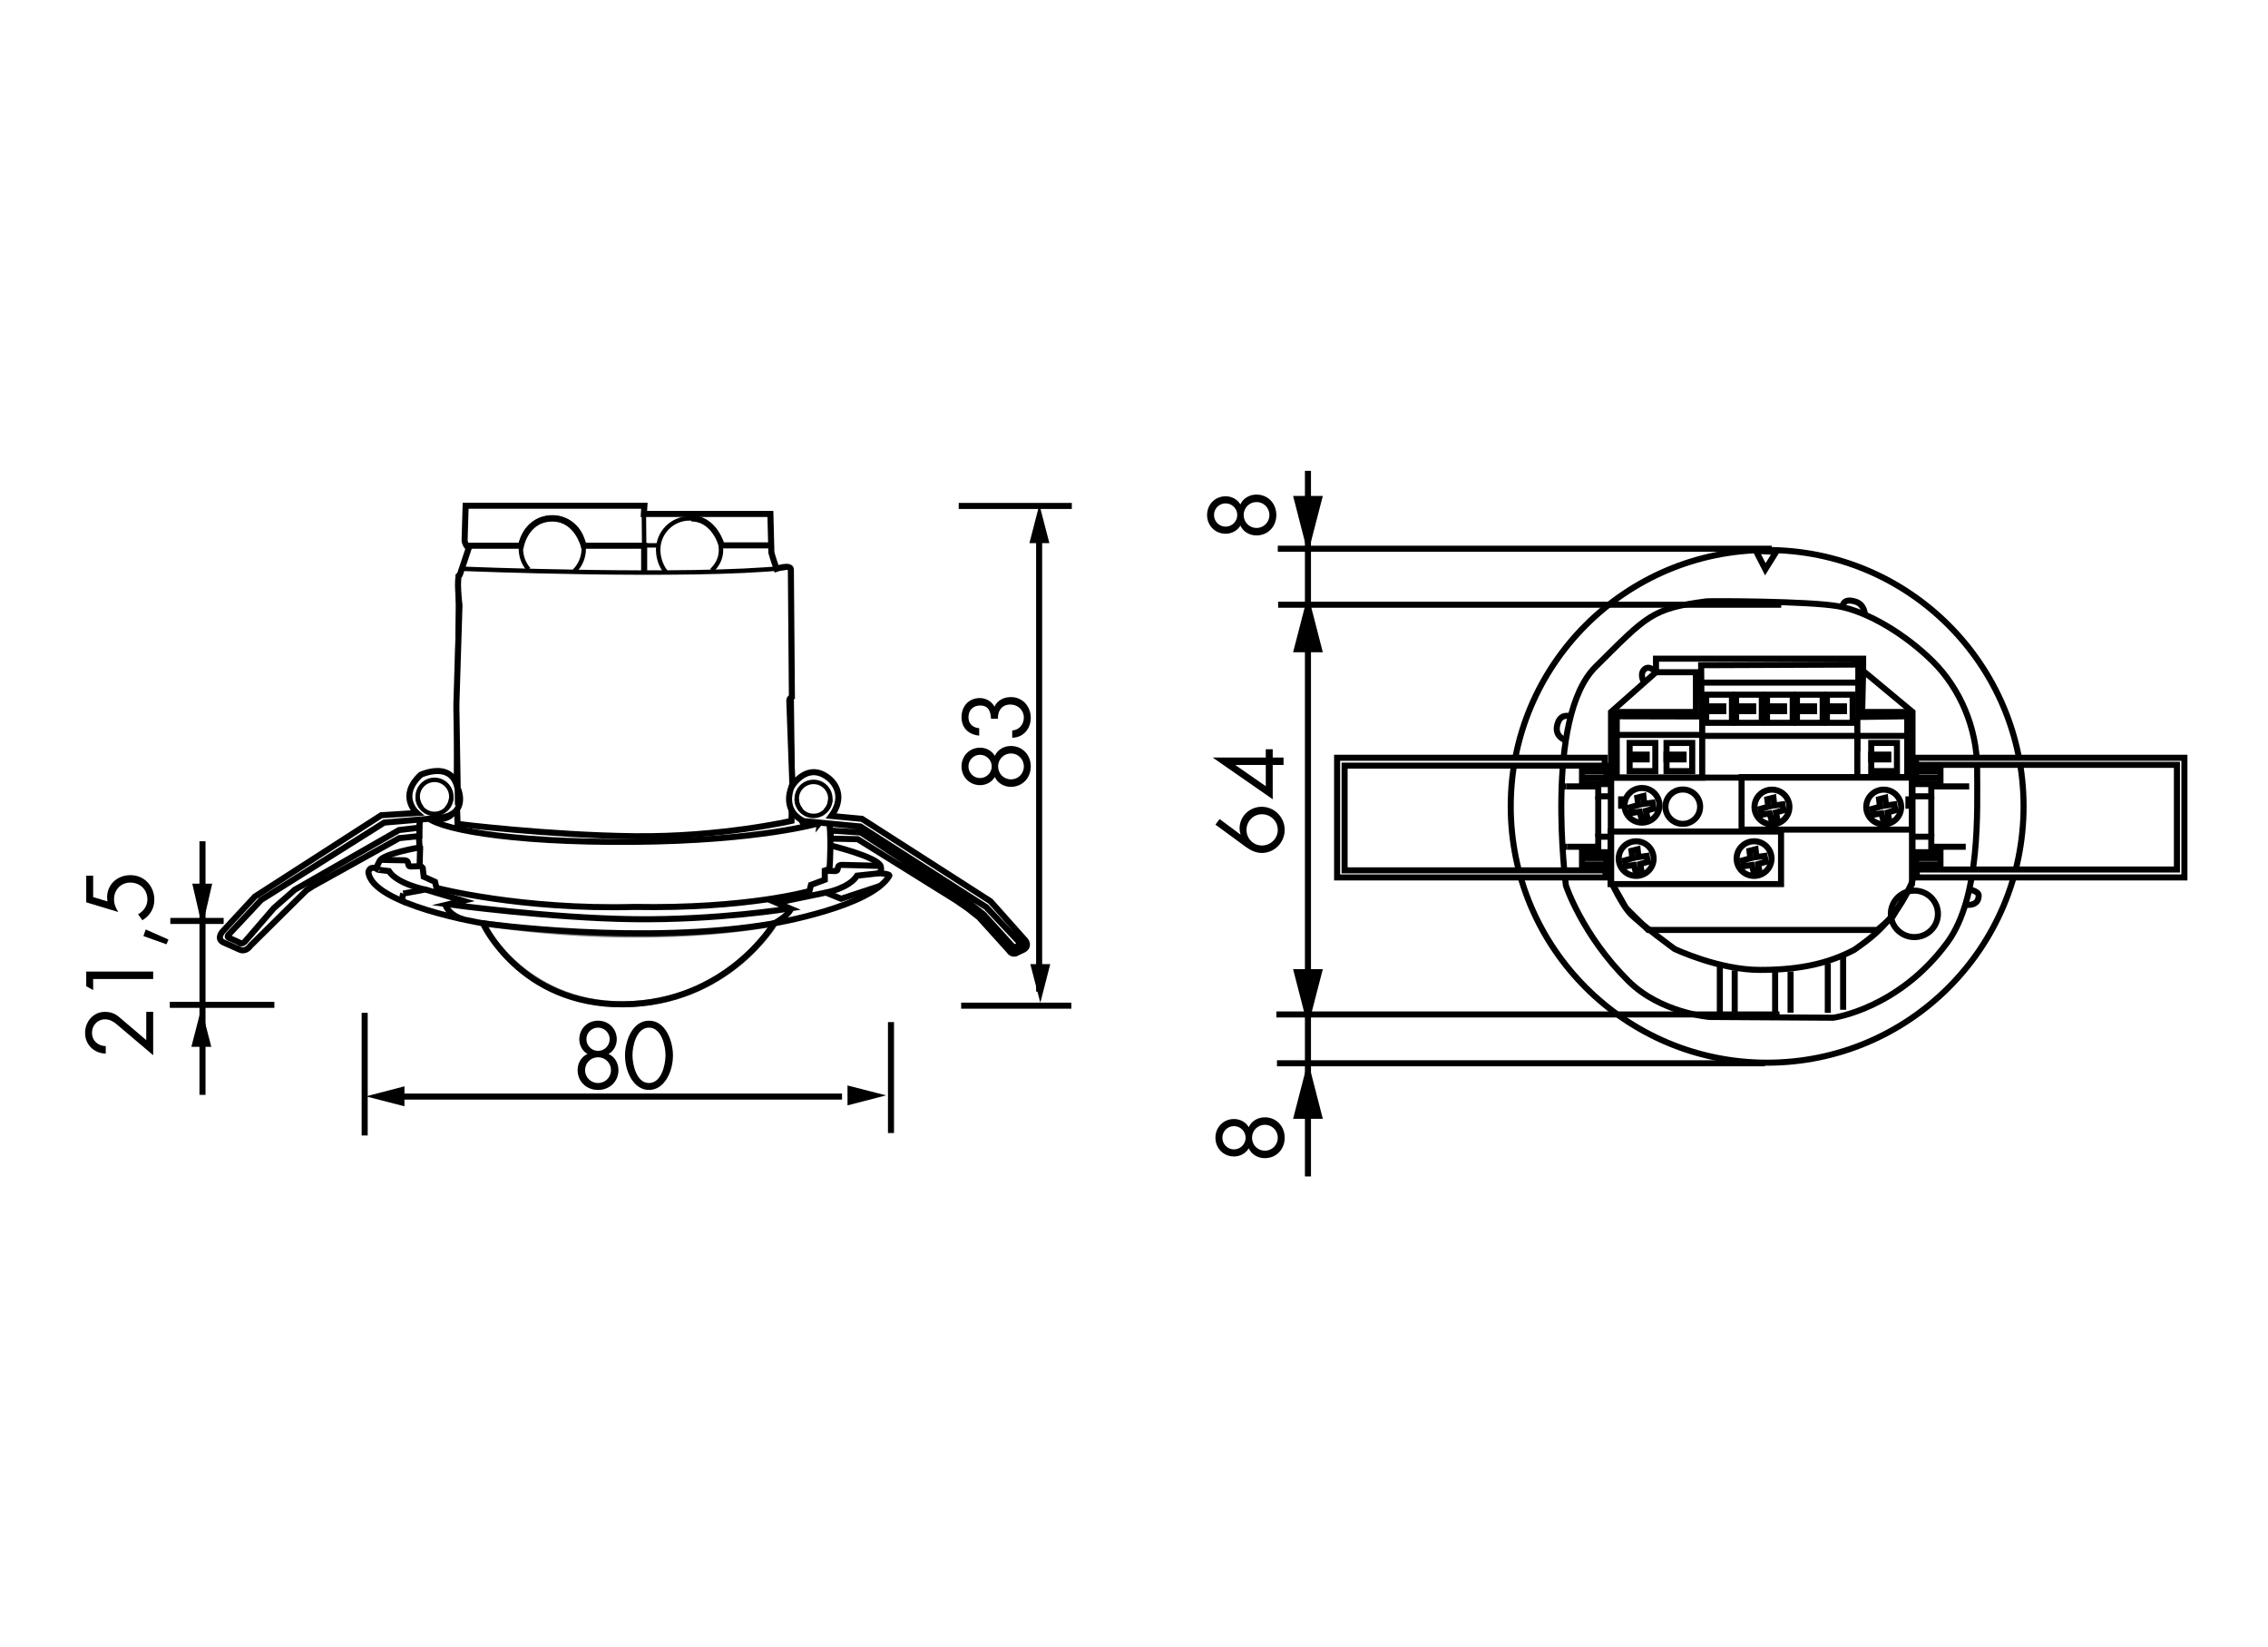 <?xml version="1.0" encoding="utf-8"?>
<!-- Generator: Adobe Illustrator 16.0.3, SVG Export Plug-In . SVG Version: 6.00 Build 0)  -->
<!DOCTYPE svg PUBLIC "-//W3C//DTD SVG 1.1//EN" "http://www.w3.org/Graphics/SVG/1.1/DTD/svg11.dtd">
<svg version="1.1" id="Ebene_1" xmlns="http://www.w3.org/2000/svg" xmlns:xlink="http://www.w3.org/1999/xlink" x="0px" y="0px"
	 width="1026px" height="745px" viewBox="0 0 1026 745" enable-background="new 0 0 1026 745" xml:space="preserve">
<rect fill="#FFFFFF" width="1026" height="745"/>
<g>
	<path fill="#FFFFFF" d="M357.14,258.162c0,6.038,1.157,101.025,1.157,101.025s8.573,0.696,11.113,2.086
		c2.976,1.615,1.631,10.423,1.631,10.423s1.852-2.321,3.243-2.321c1.394,0.009,1.394,12.989,1.394,12.989s21.074,5.09,22.706,9.277
		c0.694,2.525-0.519,2.939-0.922,3.225c0.862,0.123,5.646,0.32,4.77,1.349c-8.343,13.915-52.049,21.366-52.049,21.366
		s-21.313,36.147-68.116,36.625c-46.812,0.454-63.498-36.625-63.498-36.625s-50.513-8.354-51.906-23.19
		c0.703-2.988,3.714-1.602,3.714-1.602s-0.699,0.463,1.391-3.492c1.741-3.276,18.068-6.03,18.068-6.03s-1.389-13.891,1.854-14.345
		c3.243-0.463,6.027,0,6.027,0s0.122-4.542,1.157-7.646c0.463-1.391,7.652-1.623,7.652-1.623s1.384-94.078,0.926-100.104"/>
	<path fill="none" stroke="#000000" stroke-width="2.739" stroke-miterlimit="10" d="M357.14,258.162
		c0,6.038,1.157,101.025,1.157,101.025s8.573,0.696,11.113,2.086c2.976,1.615,1.631,10.423,1.631,10.423s1.852-2.321,3.243-2.321
		c1.394,0.009,1.394,12.989,1.394,12.989s21.074,5.09,22.706,9.277c0.694,2.525-0.519,2.939-0.922,3.225
		c0.862,0.123,5.646,0.32,4.77,1.349c-8.343,13.915-52.049,21.366-52.049,21.366s-21.313,36.147-68.116,36.625
		c-46.812,0.454-63.498-36.625-63.498-36.625s-50.513-8.354-51.906-23.19c0.703-2.988,3.714-1.602,3.714-1.602
		s-0.699,0.463,1.391-3.492c1.741-3.276,18.068-6.03,18.068-6.03s-1.389-13.891,1.854-14.345c3.243-0.463,6.027,0,6.027,0
		s0.122-4.542,1.157-7.646c0.463-1.391,7.652-1.623,7.652-1.623s1.384-94.078,0.926-100.104"/>
	<g>
		<g>
			<g>
				<g>
					<g>
						<g opacity="0.5" enable-background="new    ">
							<g>
								<g>
									<path fill="none" stroke="#000000" stroke-width="2.739" stroke-miterlimit="10" d="M350.533,417.581
										c0,0-21.321,36.147-68.123,36.615c-46.814,0.464-66.268-39.06-63.498-36.615
										C297.465,429.052,350.533,417.581,350.533,417.581z"/>
								</g>
							</g>
						</g>
						<path fill="none" stroke="#000000" stroke-width="2.739" stroke-miterlimit="10" d="M218.572,417.581
							c0,0,72.765,10.193,131.617,0"/>
						<path fill="none" stroke="#000000" stroke-width="2.739" stroke-miterlimit="10" d="M190.07,382.582l-0.234,8.582
							l1.396,1.396l0.458,3.938l5.101,2.323l0.692,2.751c0,0,38.234,9.978,89.438,8.598c51.212,0.932,79.258-7.187,79.258-7.187
							l0.688-2.782l6.25-2.313v-4.172l2.094-0.7l0.236-3.019l0.227-7.632"/>
						<path fill="none" stroke="#000000" stroke-width="2.739" stroke-miterlimit="10" d="M206.526,358.952l0.463,13.679
							c0,0,41.01,5.106,79.932,5.554c38.938,0.471,71.149-6.941,71.149-6.941l0.227-12.047"/>
						<path fill="none" stroke="#000000" stroke-width="2.739" stroke-miterlimit="10" d="M192.621,368.921
							c3.71,5.562,35.913,12.29,93.837,11.818c57.938-0.471,84.579-8.571,84.579-8.571"/>
						<path fill="none" stroke="#000000" stroke-width="2.739" stroke-miterlimit="10" d="M182.42,404.137l9.969-1.853
							l17.144,5.104l-6.717,1.602c0,0,46.113,6.272,84.113,6.729c37.994,0.463,70.442-4.854,70.442-4.854l-6.027-2.559l22.247-4.625
							l6.944,2.791l17.616-5.808"/>
						<path fill="none" stroke="#000000" stroke-width="2.739" stroke-miterlimit="10" d="M201.423,409.004
							c0,0,0.931,4.409,7.875,6.716"/>
						<path fill="none" stroke="#000000" stroke-width="2.739" stroke-miterlimit="10" d="M182.42,404.137
							c0,0-1.384,3.708,1.164,3.938"/>
						<path fill="none" stroke="#000000" stroke-width="2.739" stroke-miterlimit="10" d="M357.83,410.866
							c0,0-0.458,2.781-7.87,6.957"/>
						<path fill="none" stroke="#000000" stroke-width="2.739" stroke-miterlimit="10" d="M198.639,361.736
							c0,0,7.416-1.168,7.185,1.852c-0.227,3.02-0.69,5.333-4.4,6.485c-3.708,1.168-6.948,0.47-6.948,0.47"/>
						<path fill="none" stroke="#000000" stroke-width="2.739" stroke-miterlimit="10" d="M369.415,361.273
							c0,0,1.393,3.011-9.268,2.085c-1.8-0.156,2.788,8.337,2.788,8.337h8.103"/>
						<path fill="none" stroke="#000000" stroke-width="2.739" stroke-miterlimit="10" d="M398.384,391.642
							c0,0-14.142-0.479-17.378-0.479c-3.243,0-0.928,2.774-3.243,2.774s-4.646-0.226-4.646-0.226"/>
						<path fill="none" stroke="#000000" stroke-width="2.739" stroke-miterlimit="10" d="M397.865,394.918
							c0,0-3.882,0.429-10.146,1.115c-3.706,5.771-14.129,7.648-14.129,7.648"/>
						<path fill="none" stroke="#000000" stroke-width="2.739" stroke-miterlimit="10" d="M172.227,388.849
							c0,0,7.184,0.229,10.429,0.229c3.243,0,0.924,2.791,3.243,2.791c2.316,0,4.638-0.227,4.638-0.227"/>
						<path fill="none" stroke="#000000" stroke-width="2.739" stroke-miterlimit="10" d="M171.072,393.013
							c-1.525,0.271,1.286,0.543,4.861,0.936c3.715,5.794,16.225,8.338,16.225,8.338"/>
						<path fill="#FFFFFF" d="M358.203,354.788c0,0-5.333,10.774,5.227,16l25.718,2.429l56.945,36.488l15.788,16.799l-3.326,1.588
							l-13.792-15.221l-5.401-4.211l-1.475-0.936l-48.591-31.785l-13.721-0.871l0.203,3.624l12.173,0.271l44.438,27.642l5.249,3.638
							l5.152,4.074l13.542,14.964c1.722,2.667,3.937,0.886,3.937,0.886l1.979-0.911c3.805-1.583,1.627-4.36,1.627-4.36
							L447.95,407.04l-58.11-37.277l-13.893-1.297c7.724-10.396-0.906-16.917-0.906-16.917c-9.726-8.03-16.664,3.21-16.664,3.21
							l-1.391-38.096c-0.231-1.38,1.154-2.079,1.154-2.079l-0.46-57.692c-0.235-2.321-6.487-0.236-6.487-0.236
							c-2.317-6.722-2.317-7.411-2.317-7.411v0.689l-0.468-18.076h-57.234l0.231-3.704h-80.866l-0.459,15.766
							c0.231,2.077,1.852,3.467,1.852,3.467c-1.393,4.173-3.942,11.819-3.942,11.819c-1.852,0.69-0.227,14.015-0.227,14.015
							l-1.393,44.494v2.424l0.69,43.458c2.143-22.588-16.816-13.779-16.816-13.779c-10.493,9.757-1.724,17.309-1.724,17.309
							l-16.17,0.997l-57.129,36.784l-14.756,15.929c-2.875,3.818,0.829,4.916,0.829,4.916l6.827,3.069
							c3.058,1.479,5.022-1.623,5.022-1.623l25.393-25.146l2.952-1.917l39.008-21.638l9.133-0.939v-3.826l-9.224,1.089
							l-47.255,27.074l-0.917,0.848l-8.458,7.401l-12.568,14.536c-1.872,2.491-3.181,0.932-3.181,0.932l-4.439-2.006
							c-1.175-0.306-0.428-1.279-0.428-1.279l14.88-15.881l55.681-34.989l24.985-2.134c13.333-1.631,8.474-12.956,8.474-12.956"/>
						<path fill="none" stroke="#000000" stroke-width="2.739" d="M358.297,355.359c0,0-5.333,10.769,5.231,15.993l25.717,2.432
							l56.937,36.495l15.791,16.789l-3.313,1.579l-13.806-15.212l-5.4-4.211l-1.477-0.932l-48.59-31.797l-13.714-0.854l0.196,3.624
							l12.18,0.269l44.433,27.653l5.248,3.615l5.155,4.069l13.555,14.974c1.704,2.658,3.911,0.908,3.911,0.908l2.006-0.932
							c3.786-1.568,1.619-4.359,1.619-4.359l-15.923-17.869l-58.121-37.27l-13.886-1.294c7.728-10.393-0.906-16.91-0.906-16.91
							c-9.732-8.04-16.666,3.201-16.666,3.201l-1.389-38.08c-0.236-1.396,1.153-2.086,1.153-2.086l-0.467-57.702
							c-0.228-2.321-6.481-0.227-6.481-0.227c-2.317-6.723-2.317-7.42-2.317-7.42v0.698l-0.463-18.069h-57.232l0.229-3.71h-80.862
							l-0.472,15.757c0.231,2.079,1.856,3.474,1.856,3.474c-1.384,4.165-3.951,11.818-3.951,11.818
							c-1.847,0.691-0.223,14.009-0.223,14.009l-1.393,44.493v2.438l0.706,43.441c2.134-22.587-16.822-13.771-16.822-13.771
							c-10.502,9.757-1.726,17.301-1.726,17.301l-16.176,1.013l-57.12,36.77l-14.77,15.945c-2.866,3.802,0.835,4.926,0.835,4.926
							l6.825,3.051c3.066,1.49,5.021-1.616,5.021-1.616l25.398-25.128l2.96-1.912l38.999-21.674l9.129-0.94v-3.812l-9.219,1.092
							l-47.255,27.049l-0.921,0.863l-8.454,7.395l-12.57,14.56c-1.87,2.465-3.177,0.908-3.177,0.908l-4.442-1.988
							c-1.182-0.33-0.428-1.306-0.428-1.306l14.882-15.873l55.674-34.988l24.992-2.125c13.333-1.622,8.469-12.965,8.469-12.965"/>
						<path fill="#FFFFFF" d="M348.283,246.648H326.49c0,0-6.087-6.143-16.509-6.143"/>
						<path fill="none" stroke="#000000" stroke-width="2.739" d="M348.283,246.648H326.49c0,0-3.278-12.173-13.699-12.173"/>
						<path fill="#FFFFFF" d="M291.407,258.53v-11.726H264.07c0,0-3.093-12.055-13.822-12.274
							c-12.173-0.26-14.581,12.274-14.581,12.274h-24.725"/>
						<path fill="none" stroke="#000000" stroke-width="2.739" d="M291.407,258.53v-11.726H264.07c0,0-3.093-12.055-13.822-12.274
							c-12.173-0.26-14.581,12.274-14.581,12.274h-24.725"/>
						<path fill="#FFFFFF" d="M291.407,246.795l-0.13-14.596L291.407,246.795z"/>
						<line fill="none" stroke="#000000" stroke-width="2.008" x1="291.277" y1="232.2" x2="291.407" y2="246.795"/>
						<path fill="#FFFFFF" d="M291.306,246.639h6.294H291.306z"/>
						<line fill="none" stroke="#000000" stroke-width="2.008" x1="297.6" y1="246.648" x2="291.306" y2="246.648"/>
						<g>
							<path fill="none" stroke="#000000" stroke-width="2.008" stroke-miterlimit="10" d="M208.607,257.227
								c0,0,102.887,4.173,146.906-0.454"/>
						</g>
						<line fill="none" stroke="#000000" stroke-width="2.739" x1="380.917" y1="495.94" x2="178.413" y2="495.94"/>
						<polygon points="400.851,495.398 383.396,490.91 383.396,499.922 						"/>
						<polygon points="165.519,495.839 182.965,500.332 182.965,491.311 						"/>
						<g>
							<path d="M279.016,470.052c0,2.648-1.367,5.305-3.697,6.626c2.853,1.288,4.459,4.181,4.459,7.271
								c0,5.222-4.017,8.994-9.239,8.994c-5.221,0-9.237-3.772-9.237-8.994c0-3.091,1.607-5.981,4.458-7.271
								c-2.328-1.321-3.695-3.978-3.695-6.626c0-4.858,3.736-8.436,8.474-8.436C275.279,461.617,279.016,465.192,279.016,470.052z
								 M264.676,483.988c0,3.214,2.57,5.824,5.864,5.824c3.293,0,5.864-2.61,5.864-5.824s-2.571-5.824-5.864-5.824
								C267.246,478.164,264.676,480.774,264.676,483.988z M265.28,469.971c0,2.934,2.37,5.301,5.26,5.301
								c2.892,0,5.262-2.367,5.262-5.301c0-2.893-2.37-5.22-5.262-5.22C267.649,464.752,265.28,467.08,265.28,469.971z"/>
							<path d="M304.434,477.321c0,7.469-3.935,15.621-10.844,15.621c-6.907,0-10.844-8.152-10.844-15.621
								c0-6.226,3.174-15.704,10.844-15.704C301.261,461.617,304.434,471.096,304.434,477.321z M286.121,477.48
								c0.079,4.259,1.887,12.332,7.469,12.332c5.584,0,7.393-8.073,7.471-12.332c0.08-4.295-1.768-12.729-7.471-12.729
								C287.887,464.752,286.04,473.186,286.121,477.48z"/>
						</g>
						<line fill="none" stroke="#000000" stroke-width="2.739" x1="164.972" y1="458.072" x2="164.972" y2="513.532"/>
						<line fill="none" stroke="#000000" stroke-width="2.739" x1="403.066" y1="462.252" x2="403.066" y2="512.426"/>
						<line fill="none" stroke="#000000" stroke-width="2.739" x1="91.601" y1="380.474" x2="91.601" y2="495.165"/>
						<polygon points="91.072,455.995 86.57,473.438 95.586,473.438 						"/>
						<polygon points="91.5,419.194 95.997,399.658 86.982,399.658 						"/>
						<g>
							<path d="M66.161,457.622h3.133v19.604l-16.748-14.179c-1.446-1.199-3.093-2.046-5.062-2.046
								c-3.373,0-5.864,2.732-5.864,6.021c0,3.658,2.691,6.021,6.226,6.103v3.378c-5.302-0.124-9.358-4.014-9.358-9.355
								c0-5.063,3.695-9.523,8.957-9.523c2.449,0,4.579,0.725,6.386,2.293l12.33,10.484V457.622z"/>
							<path d="M42.144,447.791l-3.133-1.764v-6.633h30.283v3.379h-27.15V447.791z"/>
							<path d="M65.921,420.367l10.282,4.541l-0.884,2.169l-10.442-3.737L65.921,420.367z"/>
							<path d="M42.144,405.711l6.466,1.967l-0.161-1.809c0-5.987,4.7-10.078,10.564-10.078c6.265,0,10.804,4.938,10.804,11.119
								c0,3.978-2.008,7.273-5.423,9.285l-1.927-2.698c2.449-1.357,4.217-3.81,4.217-6.702c0-4.461-3.333-7.636-7.751-7.636
								c-4.299,0-7.35,3.333-7.35,7.557c0,2.091,0.803,4.015,1.927,5.74l-14.499-4.373v-12.055h3.133V405.711L42.144,405.711z"/>
						</g>
						<line fill="none" stroke="#000000" stroke-width="2.739" x1="76.817" y1="454.448" x2="124.119" y2="454.448"/>
						<line fill="none" stroke="#000000" stroke-width="2.739" x1="77.049" y1="416.504" x2="101.177" y2="416.504"/>
						<line fill="none" stroke="#000000" stroke-width="2.739" x1="470.084" y1="448.473" x2="470.084" y2="237.36"/>
						<polygon points="470.622,453.509 475.112,436.041 466.096,436.041 						"/>
						<polygon points="465.688,245.651 474.72,245.651 470.194,228.192 						"/>
						<g>
							<path d="M443.41,338.146c2.65,0,5.302,1.366,6.627,3.695c1.285-2.853,4.177-4.459,7.27-4.459
								c5.222,0,8.997,4.019,8.997,9.239c0,5.22-3.774,9.237-8.997,9.237c-3.093,0-5.983-1.607-7.27-4.458
								c-1.325,2.327-3.977,3.694-6.627,3.694c-4.858,0-8.436-3.736-8.436-8.475C434.976,341.883,438.551,338.146,443.41,338.146z
								 M443.331,351.882c2.932,0,5.302-2.369,5.302-5.26c0-2.892-2.37-5.262-5.302-5.262c-2.892,0-5.223,2.37-5.223,5.262
								S440.438,351.882,443.331,351.882z M457.347,352.487c3.214,0,5.824-2.571,5.824-5.864s-2.61-5.864-5.824-5.864
								c-3.212,0-5.822,2.57-5.822,5.864S454.135,352.487,457.347,352.487z"/>
							<path d="M448.311,325.059c-0.12-3.214-1.085-5.984-4.899-5.984c-3.212,0-5.302,2.129-5.302,5.302
								c0,3.012,2.008,4.7,4.859,4.98v3.333c-4.817-0.48-7.993-3.412-7.993-8.394c0-4.86,3.293-8.595,8.273-8.595
								c2.691,0,5.383,1.446,6.626,3.896c1.327-2.933,4.338-4.338,7.431-4.338c5.304,0,8.997,4.217,8.997,9.399
								c0,4.897-3.333,8.915-8.395,8.997v-3.293c3.093-0.161,5.262-2.771,5.262-5.824c0-3.375-2.729-5.903-6.063-5.903
								c-3.856,0-5.785,2.73-5.664,6.426h-3.133V325.059L448.311,325.059z"/>
						</g>
						<line fill="none" stroke="#000000" stroke-width="2.739" x1="484.874" y1="228.82" x2="433.701" y2="228.82"/>
						<line fill="none" stroke="#000000" stroke-width="2.739" x1="484.645" y1="454.827" x2="434.81" y2="454.827"/>
						<g>
							<path fill="none" stroke="#000000" stroke-width="2.008" d="M259.899,258.248c2.579-2.572,4.171-6.126,4.171-10.055
								c0-7.853-6.365-14.212-14.219-14.212c-7.85,0-14.199,6.359-14.199,14.212c0,3.567,1.314,6.83,3.474,9.325"/>
							<path fill="none" stroke="#000000" stroke-width="2.008" d="M322.003,258.012c2.564-2.573,4.165-5.428,4.165-9.365
								c0-7.834-6.36-14.203-14.214-14.203s-14.212,6.369-14.212,14.203c0,3.576,1.317,7.537,3.484,10.03"/>
							<path fill="none" stroke="#000000" stroke-width="2.008" d="M201.937,365.674c1.378-1.374,2.229-3.271,2.229-5.372
								c0-4.196-3.402-7.606-7.608-7.606c-4.199,0-7.607,3.41-7.607,7.606c0,1.913,0.706,3.654,1.869,4.994"/>
							<path fill="none" stroke="#000000" stroke-width="2.008" d="M188.95,360.482c0,4.203,3.408,7.613,7.607,7.613
								c4.2,0,7.608-3.41,7.608-7.613"/>
							<path fill="none" stroke="#000000" stroke-width="2.008" d="M373.411,366.606c1.371-1.381,2.22-3.284,2.22-5.38
								c0-4.203-3.408-7.602-7.601-7.602c-4.2,0-7.604,3.397-7.604,7.602c0,1.914,0.697,3.646,1.863,4.986"/>
							<path fill="none" stroke="#000000" stroke-width="2.008" d="M360.423,361.406c0,4.206,3.408,7.601,7.607,7.601
								c4.188,0,7.601-3.395,7.601-7.601"/>
						</g>
						<g>
							<path fill="#FFFFFF" d="M683.426,364.686c0-64.03,51.931-115.93,115.99-115.93c64.075,0,116.013,51.897,116.013,115.93
								c0,64.015-51.938,115.93-116.013,115.93C735.354,480.615,683.426,428.7,683.426,364.686"/>
							<path fill="none" stroke="#000000" stroke-width="2.739" d="M683.426,364.686c0-64.03,51.931-115.93,115.99-115.93
								c64.075,0,116.013,51.897,116.013,115.93c0,64.015-51.938,115.93-116.013,115.93
								C735.354,480.615,683.426,428.7,683.426,364.686z"/>
							<path fill="none" stroke="#000000" stroke-width="2.739" d="M829.344,460.276l-55.918-0.345c0,0-22.103-1.711-36.771-16.27
								c-20.888-20.704-28.268-43.199-28.268-43.199s-9.896-75.763,13.411-98.883c23.313-23.114,25.356-26.376,50.24-29.617
								c1.596-0.188,46.104-0.162,59.556,2.229c13.482,2.392,30.563,12.845,42.815,24.979
								c12.266,12.188,20.012,30.134,20.012,48.646c0,18.469,1.667,57.763-13.456,78.405
								C858.866,456.326,829.344,460.276,829.344,460.276z"/>
							<path fill="none" stroke="#000000" stroke-width="2.739" d="M708.358,334.811c0,0-6.06-1.717-3.477-8.235
								c1.646-4.118,5.661-2.573,5.661-2.573"/>
							<path fill="none" stroke="#000000" stroke-width="2.739" d="M843.66,278.011c0,0-0.106-4.542-4.118-5.866
								c-6.212-2.055-6.04,2.439-6.04,2.439"/>
							<path fill="none" stroke="#000000" stroke-width="2.739" d="M889.469,409.155c0,0,5.665,0.975,5.647-4.171
								c0-2.056-4.563-2.778-4.563-2.778"/>
							<line fill="none" stroke="#000000" stroke-width="2.739" x1="833.802" y1="456.683" x2="833.802" y2="431.556"/>
							<line fill="none" stroke="#000000" stroke-width="2.739" x1="826.866" y1="458.081" x2="826.866" y2="435.666"/>
							<line fill="none" stroke="#000000" stroke-width="2.739" x1="810.021" y1="457.988" x2="810.021" y2="439.351"/>
							<line fill="none" stroke="#000000" stroke-width="2.739" x1="803.04" y1="457.94" x2="803.04" y2="438.88"/>
							<line fill="none" stroke="#000000" stroke-width="2.739" x1="784.748" y1="457.83" x2="784.748" y2="438.867"/>
							<line fill="none" stroke="#000000" stroke-width="2.739" x1="778.021" y1="457.768" x2="778.021" y2="436.702"/>
							<polyline fill="none" stroke="#000000" stroke-width="2.739" points="889.266,382.958 873.681,382.958 873.681,378.426 
								864.333,378.426 864.333,380.183 853.219,382.192 853.219,366.677 864.589,365.674 863.337,360.151 873.681,360.151 
								873.681,355.666 890.826,355.666 							"/>
							<line fill="none" stroke="#000000" stroke-width="2.739" x1="864.342" y1="380.183" x2="864.342" y2="365.674"/>
							<line fill="none" stroke="#000000" stroke-width="2.739" x1="873.672" y1="360.151" x2="873.672" y2="378.426"/>
							<line fill="none" stroke="#000000" stroke-width="2.739" x1="708.53" y1="355.666" x2="705.872" y2="355.666"/>
							<polyline fill="none" stroke="#000000" stroke-width="2.739" points="708.883,382.958 723.021,382.958 723.021,378.426 
								732.356,378.426 732.356,380.183 743.471,382.192 743.471,366.677 732.113,365.674 733.361,360.151 723.021,360.151 
								723.021,355.666 708.53,355.666 							"/>
							<line fill="none" stroke="#000000" stroke-width="2.739" x1="707.445" y1="382.958" x2="708.883" y2="382.958"/>
							<line fill="none" stroke="#000000" stroke-width="2.739" x1="732.356" y1="380.183" x2="732.356" y2="365.674"/>
							<line fill="none" stroke="#000000" stroke-width="2.739" x1="723.021" y1="360.151" x2="723.021" y2="378.426"/>
							<path fill="#FFFFFF" d="M757.518,429.154c0,0-15.343-11.262-19.533-15.418c-4.198-4.158-9.187-15.014-9.187-15.014v-76.729
								l20.343-17.976v-6.125h93.708v5.521l22.331,18.579v76.323c0,0-3.082,8.279-8.569,15.024
								c-6.172,7.593-9.757,10.604-17.741,16.203c-11.207,5.917-23.932,9.112-42.67,9.112
								C777.464,438.659,757.518,429.154,757.518,429.154"/>
							<path fill="none" stroke="#000000" stroke-width="2.739" d="M757.518,429.154c0,0-15.343-11.262-19.533-15.418
								c-4.198-4.158-9.187-15.014-9.187-15.014v-76.729l20.343-17.976v-6.125h93.708v5.521l22.331,18.579v76.323
								c0,0-3.082,8.279-8.569,15.024c-6.172,7.593-9.757,10.604-17.741,16.203c-11.207,5.917-23.932,9.112-42.67,9.112
								C777.464,438.659,757.518,429.154,757.518,429.154z"/>
							<line fill="none" stroke="#000000" stroke-width="2.739" x1="863.337" y1="360.151" x2="863.337" y2="365.769"/>
							<line fill="none" stroke="#000000" stroke-width="2.739" x1="733.361" y1="360.151" x2="733.361" y2="365.769"/>
							<polyline fill="none" stroke="#000000" stroke-width="2.739" points="865.18,321.994 842.412,321.994 842.844,303.415 
															"/>
							<polyline fill="none" stroke="#000000" stroke-width="2.739" points="865.18,351.422 840.229,351.422 840.229,332.813 
								770.053,332.813 770.053,351.688 728.798,351.688 							"/>
							<polyline fill="none" stroke="#000000" stroke-width="2.739" points="731.386,351.688 731.386,323.948 769.753,324.036 
								769.563,300.843 840.662,300.554 840.662,324.248 862.804,323.948 862.804,351.422 							"/>
							<path fill="none" stroke="#000000" stroke-width="2.739" d="M743.824,308.741c0,0-2.337-3.631,0-5.961
								c2.336-2.299,5.325,1.238,5.325,1.238h18.046l0.018,17.976h-38.4"/>
							<line fill="none" stroke="#000000" stroke-width="2.739" x1="840.229" y1="339.846" x2="840.229" y2="324.248"/>
							<line fill="none" stroke="#000000" stroke-width="2.739" x1="770.053" y1="334.231" x2="770.053" y2="322.85"/>
							<line fill="none" stroke="#000000" stroke-width="2.739" x1="862.804" y1="332.813" x2="840.229" y2="332.813"/>
							<line fill="none" stroke="#000000" stroke-width="2.739" x1="840.653" y1="308.718" x2="768.884" y2="308.718"/>
							<line fill="none" stroke="#000000" stroke-width="2.739" x1="770.035" y1="332.373" x2="731.377" y2="332.373"/>
							<rect x="846.513" y="336.003" fill="none" stroke="#000000" stroke-width="2.739" width="11.631" height="12.738"/>
							<rect x="846.513" y="341.29" fill="none" stroke="#000000" stroke-width="2.739" width="7.722" height="2.165"/>
							<rect x="737.21" y="336.003" fill="none" stroke="#000000" stroke-width="2.739" width="11.631" height="12.738"/>
							<rect x="737.21" y="341.29" fill="none" stroke="#000000" stroke-width="2.739" width="7.729" height="2.165"/>
							<rect x="753.902" y="336.003" fill="none" stroke="#000000" stroke-width="2.739" width="11.631" height="12.738"/>
							<rect x="753.911" y="341.29" fill="none" stroke="#000000" stroke-width="2.739" width="7.716" height="2.165"/>
							<rect x="826.456" y="314.175" fill="none" stroke="#000000" stroke-width="2.739" width="11.64" height="12.724"/>
							<rect x="826.456" y="319.461" fill="none" stroke="#000000" stroke-width="2.739" width="7.729" height="2.165"/>
							<rect x="812.907" y="314.175" fill="none" stroke="#000000" stroke-width="2.739" width="11.636" height="12.724"/>
							<rect x="812.907" y="319.461" fill="none" stroke="#000000" stroke-width="2.739" width="7.731" height="2.165"/>
							<rect x="799.358" y="314.175" fill="none" stroke="#000000" stroke-width="2.739" width="11.631" height="12.724"/>
							<rect x="799.354" y="319.461" fill="none" stroke="#000000" stroke-width="2.739" width="7.726" height="2.165"/>
							<rect x="785.378" y="314.175" fill="none" stroke="#000000" stroke-width="2.739" width="11.636" height="12.724"/>
							<rect x="785.378" y="319.461" fill="none" stroke="#000000" stroke-width="2.739" width="7.733" height="2.165"/>
							<rect x="771.854" y="314.175" fill="none" stroke="#000000" stroke-width="2.739" width="11.642" height="12.724"/>
							<rect x="771.854" y="319.461" fill="none" stroke="#000000" stroke-width="2.739" width="7.733" height="2.165"/>
							<path fill="#FFFFFF" d="M801.611,372.813c-4.378,0-7.905-3.516-7.905-7.845c0-4.33,3.527-7.845,7.905-7.845
								c4.359,0,7.884,3.515,7.884,7.845S805.973,372.813,801.611,372.813"/>
							<path fill="none" stroke="#000000" stroke-width="2.739" d="M801.611,372.813c-4.378,0-7.905-3.516-7.905-7.845
								c0-4.33,3.527-7.845,7.905-7.845c4.359,0,7.884,3.515,7.884,7.845S805.973,372.813,801.611,372.813z"/>
							<polygon fill="#FFFFFF" points="802.269,360.749 802.652,364.293 806.387,363.776 806.85,366.458 803.415,367.446 
								803.988,370.411 801.369,370.85 800.585,367.854 797.11,368.434 796.418,365.815 799.949,364.842 799.495,361.455 							"/>
							<polygon fill="none" stroke="#000000" stroke-width="2.739" points="802.269,360.749 802.652,364.293 806.387,363.776 
								806.85,366.458 803.415,367.446 803.988,370.411 801.369,370.85 800.585,367.854 797.11,368.434 796.418,365.815 
								799.949,364.842 799.495,361.455 							"/>
							<path fill="#FFFFFF" d="M852.151,372.813c-4.36,0-7.89-3.516-7.89-7.845c0-4.33,3.527-7.845,7.89-7.845
								c4.359,0,7.892,3.515,7.892,7.845S856.512,372.813,852.151,372.813"/>
							<path fill="none" stroke="#000000" stroke-width="2.739" d="M852.151,372.813c-4.36,0-7.89-3.516-7.89-7.845
								c0-4.33,3.527-7.845,7.89-7.845c4.359,0,7.892,3.515,7.892,7.845S856.512,372.813,852.151,372.813z"/>
							<polygon fill="#FFFFFF" points="852.813,360.749 853.205,364.293 856.944,363.776 857.39,366.458 853.973,367.446 
								854.537,370.411 851.927,370.85 851.133,367.854 847.649,368.434 846.976,365.815 850.489,364.842 850.049,361.455 							
								"/>
							<polygon fill="none" stroke="#000000" stroke-width="2.739" points="852.813,360.749 853.205,364.293 856.944,363.776 
								857.39,366.458 853.973,367.446 854.537,370.411 851.927,370.85 851.133,367.854 847.649,368.434 846.976,365.815 
								850.489,364.842 850.049,361.455 							"/>
							<path fill="#FFFFFF" d="M740.169,396.135c-4.36,0-7.896-3.515-7.896-7.843c0-4.329,3.534-7.813,7.896-7.813
								s7.894,3.481,7.894,7.813C748.061,392.622,744.529,396.135,740.169,396.135"/>
							<path fill="none" stroke="#000000" stroke-width="2.739" d="M740.169,396.135c-4.36,0-7.896-3.515-7.896-7.843
								c0-4.329,3.534-7.813,7.896-7.813s7.894,3.481,7.894,7.813C748.061,392.622,744.529,396.135,740.169,396.135z"/>
							<polygon fill="#FFFFFF" points="740.826,384.072 741.205,387.62 744.952,387.101 745.406,389.799 741.972,390.772 
								742.554,393.75 739.927,394.177 739.142,391.195 735.667,391.744 734.993,389.156 738.507,388.168 738.053,384.795 							
								"/>
							<polygon fill="none" stroke="#000000" stroke-width="2.739" points="740.826,384.072 741.205,387.62 744.952,387.101 
								745.406,389.799 741.972,390.772 742.554,393.75 739.927,394.177 739.142,391.195 735.667,391.744 734.993,389.156 
								738.507,388.168 738.053,384.795 							"/>
							<path fill="#FFFFFF" d="M793.517,396.135c-4.367,0-7.892-3.515-7.892-7.843c0-4.329,3.521-7.813,7.892-7.813
								c4.36,0,7.895,3.481,7.895,7.813C801.409,392.622,797.877,396.135,793.517,396.135"/>
							<path fill="none" stroke="#000000" stroke-width="2.739" d="M793.517,396.135c-4.367,0-7.892-3.515-7.892-7.843
								c0-4.329,3.521-7.813,7.892-7.813c4.36,0,7.895,3.481,7.895,7.813C801.409,392.622,797.877,396.135,793.517,396.135z"/>
							<polygon fill="#FFFFFF" points="794.179,384.072 794.566,387.62 798.31,387.101 798.755,389.799 795.329,390.772 
								795.902,393.75 793.288,394.177 792.498,391.195 789.016,391.744 788.332,389.14 791.854,388.168 791.409,384.795 							"/>
							<polygon fill="none" stroke="#000000" stroke-width="2.739" points="794.179,384.072 794.566,387.62 798.31,387.101 
								798.755,389.799 795.329,390.772 795.902,393.75 793.288,394.177 792.498,391.195 789.016,391.744 788.332,389.14 
								791.854,388.168 791.409,384.795 							"/>
							<path fill="#FFFFFF" d="M742.797,372.042c-4.359,0-7.896-3.482-7.896-7.813c0-4.33,3.534-7.842,7.896-7.842
								s7.896,3.513,7.896,7.842C750.693,368.559,747.157,372.042,742.797,372.042"/>
							<path fill="none" stroke="#000000" stroke-width="2.739" d="M742.797,372.042c-4.359,0-7.896-3.482-7.896-7.813
								c0-4.33,3.534-7.842,7.896-7.842s7.896,3.513,7.896,7.842C750.693,368.559,747.157,372.042,742.797,372.042z"/>
							<polygon fill="#FFFFFF" points="743.462,359.995 743.837,363.54 747.589,363.022 748.034,365.705 744.608,366.709 
								745.188,369.657 742.567,370.113 741.771,367.102 738.286,367.667 737.62,365.079 741.144,364.088 740.685,360.716 							
								"/>
							<polygon fill="none" stroke="#000000" stroke-width="2.739" points="743.462,359.995 743.837,363.54 747.589,363.022 
								748.034,365.705 744.608,366.709 745.188,369.657 742.567,370.113 741.771,367.102 738.286,367.667 737.62,365.079 
								741.144,364.088 740.685,360.716 							"/>
							<path fill="none" stroke="#000000" stroke-width="2.739" d="M866.035,423.805c-5.882,0-10.652-4.704-10.652-10.512
								c0-5.783,4.771-10.493,10.652-10.493s10.656,4.71,10.656,10.493C876.691,419.101,871.917,423.805,866.035,423.805z"/>
							<polygon fill="none" stroke="#000000" stroke-width="2.739" points="864.977,399.838 856.261,414.52 849.299,420.574 
								745.578,420.574 735.557,410.645 728.803,398.723 728.803,351.688 864.977,351.688 							"/>
							<rect x="787.854" y="351.455" fill="none" stroke="#000000" stroke-width="2.739" width="77.121" height="23.74"/>
							<rect x="728.591" y="376.074" fill="none" stroke="#000000" stroke-width="2.739" width="77.121" height="23.764"/>
							<path fill="#FFFFFF" d="M769.109,364.827c0,4.313-3.508,7.78-7.846,7.78c-4.339,0-7.844-3.469-7.844-7.78
								c0-4.283,3.505-7.765,7.844-7.765C765.604,357.063,769.109,360.544,769.109,364.827"/>
							<path fill="none" stroke="#000000" stroke-width="2.739" d="M769.109,364.827c0,4.313-3.508,7.78-7.846,7.78
								c-4.339,0-7.844-3.469-7.844-7.78c0-4.283,3.505-7.765,7.844-7.765C765.604,357.063,769.109,360.544,769.109,364.827z"/>
							<polygon fill="none" stroke="#000000" stroke-width="2.739" points="803.517,249.588 798.601,257.448 794.354,249.15 
															"/>
							<path fill="none" stroke="#000000" stroke-width="2.739" d="M867.054,351.847h10.661 M877.578,348.959h-10.384
								 M866.803,354.598h11.026v-8.272h-11.026V354.598z M867.054,390.944h10.661 M877.578,388.058h-10.384 M866.803,393.688
								h11.026v-8.268h-11.026V393.688z M715.92,390.944h10.647 M726.452,388.058h-10.4 M715.673,393.688h11.022v-8.268h-11.022
								V393.688z M715.92,351.847h10.647 M726.452,348.959h-10.4 M715.673,354.598h11.022v-8.272h-11.022V354.598z"/>
							<polygon fill="#FFFFFF" points="866.551,342.701 988.185,342.701 988.185,396.84 867.115,396.84 867.115,393.251 
								984.794,393.251 984.794,345.902 866.93,345.902 							"/>
							<polygon fill="none" stroke="#000000" stroke-width="2.739" points="866.551,342.701 988.185,342.701 988.185,396.84 
								867.115,396.84 867.115,393.251 984.794,393.251 984.794,345.902 866.93,345.902 							"/>
							<polygon fill="#FFFFFF" points="726.523,396.827 604.885,396.827 604.885,342.701 725.95,342.701 725.95,346.261 
								608.271,346.261 608.271,393.639 726.131,393.639 							"/>
							<polygon fill="none" stroke="#000000" stroke-width="2.739" points="726.523,396.827 604.885,396.827 604.885,342.701 
								725.95,342.701 725.95,346.261 608.271,346.261 608.271,393.639 726.131,393.639 							"/>
							<polygon points="591.716,268.946 598.422,295.007 584.97,295.007 							"/>
							<g>
								<path d="M551.727,370.42l9.399,6.988l0.079-0.081c-0.281-0.803-0.44-1.728-0.44-2.649c0-5.503,4.541-9.8,9.999-9.8
									c5.785,0,10.405,4.737,10.405,10.442c0,5.743-4.655,10.439-10.36,10.439c-2.77,0-5.141-1.243-7.273-2.771l-13.693-10.039
									L551.727,370.42z M570.888,368.25c-3.933,0-6.991,3.172-6.991,7.07c0,3.935,3.061,7.067,6.991,7.067
									c3.934,0,7.151-3.134,7.151-7.067C578.039,371.383,574.82,368.25,570.888,368.25z"/>
							</g>
							<g>
								<path d="M572.616,338.858h3.135v3.732h4.898v3.373h-4.898v15.505l-27.071-18.798v-0.08h23.938L572.616,338.858
									L572.616,338.858z M558.922,345.966v0.082l13.694,9.521v-9.602L558.922,345.966L558.922,345.966z"/>
							</g>
							<line fill="none" stroke="#000000" stroke-width="2.739" x1="591.693" y1="212.937" x2="591.693" y2="532.063"/>
							<polygon points="591.676,464.377 584.97,438.315 598.422,438.315 							"/>
							<polygon points="591.676,250.358 584.97,224.294 598.422,224.294 							"/>
							<polygon points="591.716,479.94 598.422,505.993 584.97,505.993 							"/>
							<g>
								<path d="M558.278,506.086c2.646,0,5.3,1.365,6.622,3.693c1.285-2.849,4.18-4.457,7.272-4.457
									c5.222,0,8.994,4.017,8.994,9.235c0,5.226-3.771,9.236-8.994,9.236c-3.095,0-5.987-1.604-7.272-4.457
									c-1.322,2.332-3.979,3.693-6.622,3.693c-4.858,0-8.438-3.733-8.438-8.475C549.84,509.815,553.42,506.086,558.278,506.086z
									 M558.199,519.824c2.927,0,5.299-2.372,5.299-5.266s-2.372-5.26-5.299-5.26c-2.895,0-5.223,2.366-5.223,5.26
									C552.979,517.452,555.307,519.824,558.199,519.824z M572.21,520.424c3.219,0,5.829-2.57,5.829-5.864
									c0-3.293-2.61-5.863-5.829-5.863c-3.209,0-5.819,2.57-5.819,5.863C566.391,517.854,569.001,520.424,572.21,520.424z"/>
							</g>
							<g>
								<path d="M554.495,224.442c2.647,0,5.304,1.367,6.627,3.697c1.287-2.854,4.175-4.46,7.271-4.46
									c5.222,0,8.994,4.017,8.994,9.238s-3.772,9.236-8.994,9.236c-3.096,0-5.981-1.607-7.271-4.457
									c-1.323,2.328-3.979,3.694-6.627,3.694c-4.858,0-8.437-3.736-8.437-8.475C546.061,228.179,549.637,224.442,554.495,224.442z
									 M554.416,238.178c2.932,0,5.299-2.37,5.299-5.261c0-2.893-2.367-5.262-5.299-5.262c-2.893,0-5.221,2.37-5.221,5.262
									C549.195,235.808,551.523,238.178,554.416,238.178z M568.432,238.782c3.217,0,5.824-2.57,5.824-5.864
									s-2.607-5.863-5.824-5.863c-3.214,0-5.822,2.57-5.822,5.863S565.218,238.782,568.432,238.782z"/>
							</g>
							<line fill="none" stroke="#000000" stroke-width="2.739" x1="798.441" y1="480.88" x2="577.682" y2="480.88"/>
							<line fill="none" stroke="#000000" stroke-width="2.739" x1="801.523" y1="248.169" x2="578.052" y2="248.169"/>
							<line fill="none" stroke="#000000" stroke-width="2.739" x1="805.791" y1="273.494" x2="578.202" y2="273.494"/>
							<line fill="none" stroke="#000000" stroke-width="2.739" x1="805.007" y1="458.803" x2="577.417" y2="458.803"/>
						</g>
					</g>
				</g>
			</g>
		</g>
	</g>
</g>
</svg>
